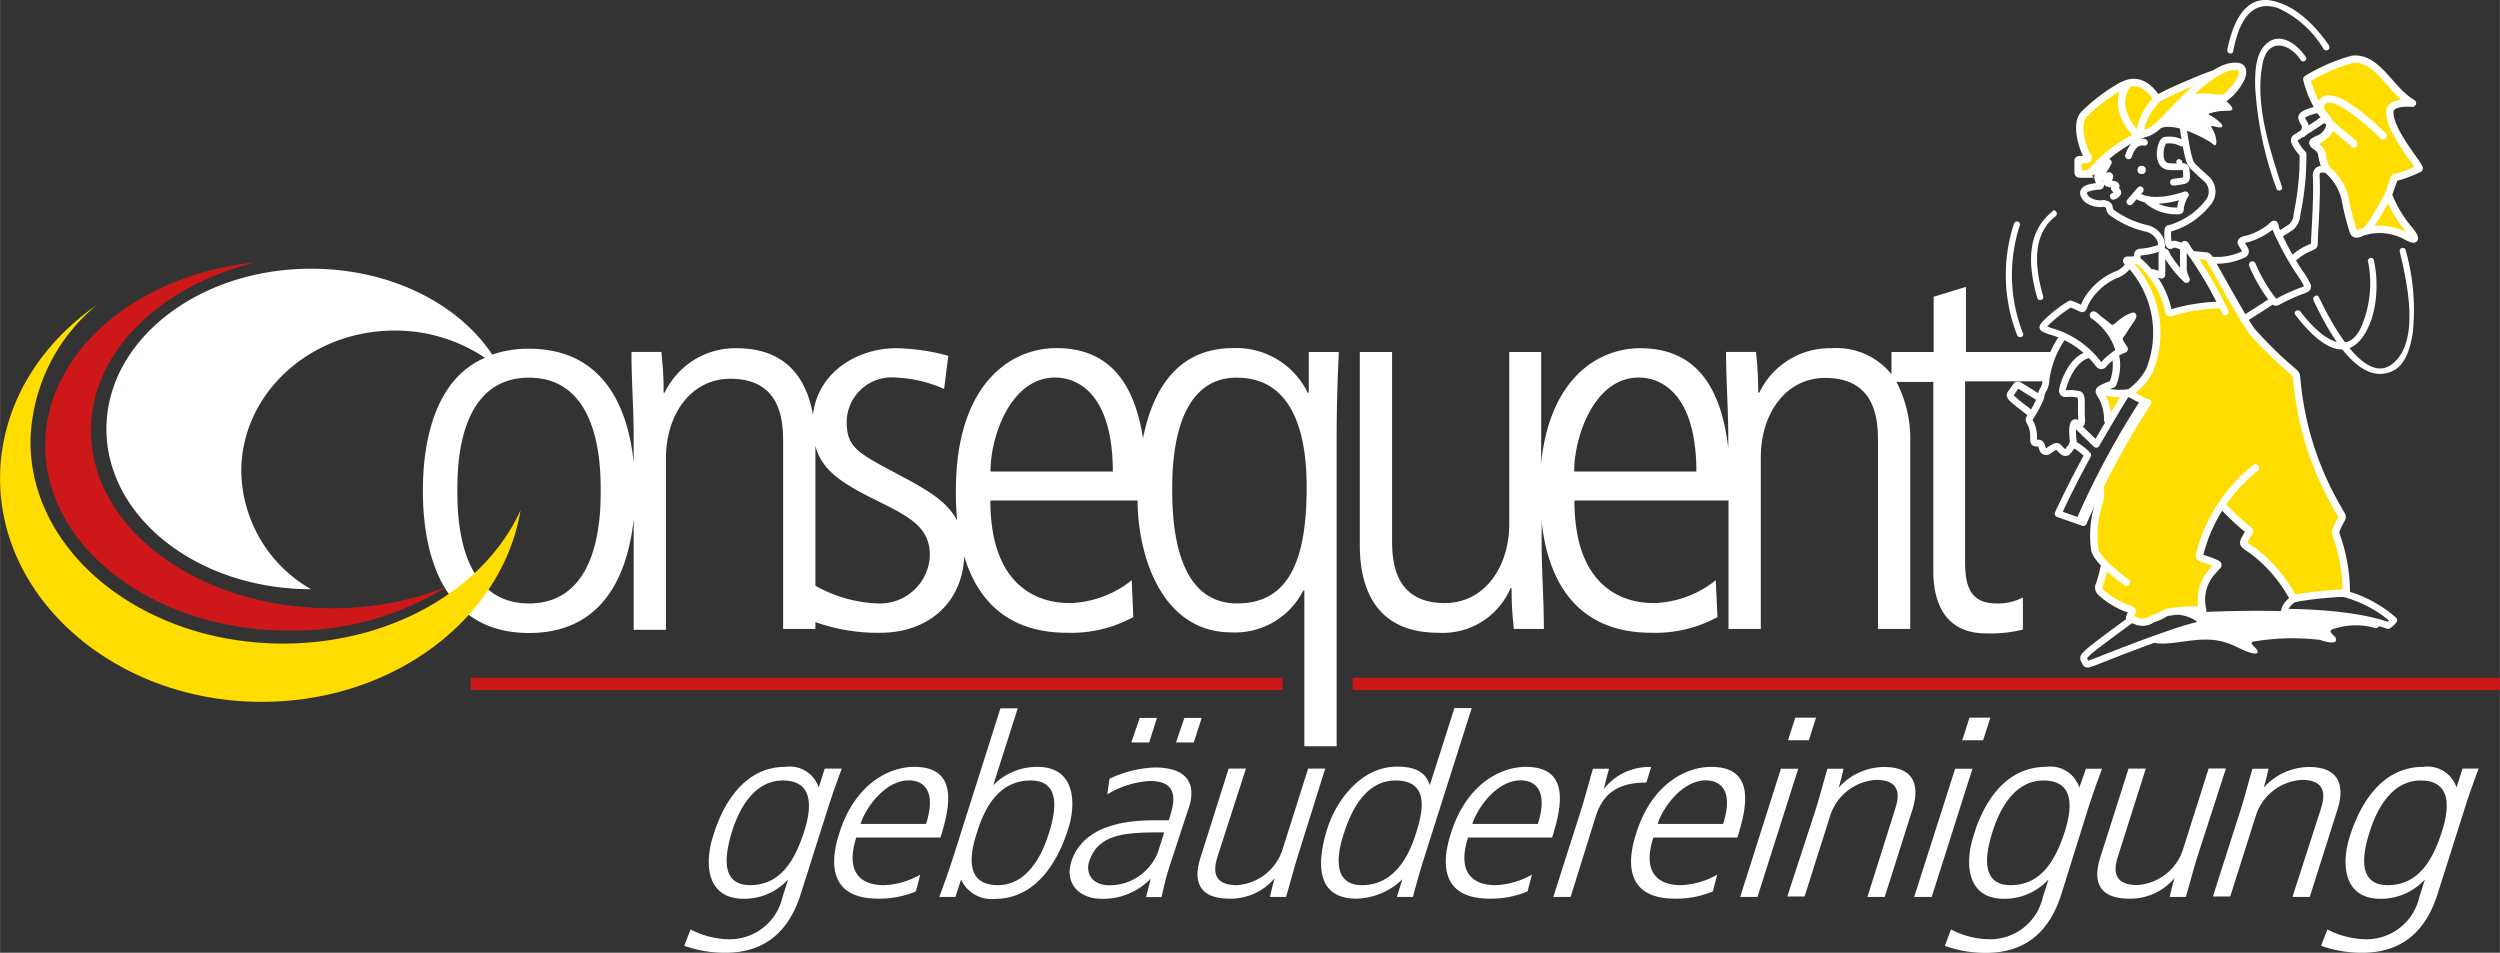 <svg id="Ebene_2" data-name="Ebene 2" xmlns="http://www.w3.org/2000/svg" width="71.87mm" height="27.39mm" viewBox="0 0 203.74 77.65">
  <rect x="0" y="0" width="203.74" height="77.65" fill="#333333" stroke="none"/>
  <defs>
    <style>
      .cls-1 {
        fill: #fd0;
      }

      .cls-10, .cls-2 {
        fill: #ffffff;
      }

      .cls-3 {
        fill: #cd1719;
      }

      .cls-11, .cls-12, .cls-4, .cls-5, .cls-6, .cls-7, .cls-8, .cls-9 {
        fill: none;
      }

      .cls-4, .cls-5 {
        stroke: #cd1719;
      }

      .cls-4 {
        stroke-width: 1px;
      }

      .cls-10, .cls-11, .cls-12, .cls-7, .cls-8, .cls-9 {
        stroke: #ffffff;
      }

      .cls-10, .cls-12, .cls-7, .cls-9 {
        stroke-linecap: round;
      }

      .cls-10, .cls-7, .cls-9 {
        stroke-linejoin: round;
      }

      .cls-11, .cls-7 {
        stroke-width: 0.55px;
      }

      .cls-12, .cls-8, .cls-9 {
        stroke-width: 0.6px;
      }

      .cls-10 {
        stroke-width: 0.5px;
      }
    </style>
  </defs>
  <title>consequent_logo</title>
  <g>
    <path class="cls-1" d="M181.28,41.37a20,20,0,0,0,1.79,1.68c0.34,0.24.3,0.22,0.19,0.38a4.63,4.63,0,0,0-.25.42c-0.25.47-.27,0.46,0.54,1a11.7,11.7,0,0,1,3.13,3.52c0.29,0.46.23,0.45,0.71,0.33a32.49,32.49,0,0,1,3.41-.35c0.47,0,.4,0,0.42-0.18a14,14,0,0,0-.79-4.46,0.74,0.74,0,0,1-.05-0.48,6.29,6.29,0,0,1,.39-0.83c0.19-.35.13-0.28-0.14-0.78a25.3,25.3,0,0,1-3.37-9.94c-0.16-1.27,0-1.08-.48-1.49A32.37,32.37,0,0,1,183.53,27c-0.56-.7-2.88-4.91-3.2-5.47s-0.39-.67-0.58-0.67l-1-.1s1,1.56,2.3,4c0,0-2.78.36-4.23,0.75,0,0-.76-3.11-2.6-4.32h-0.75c-0.26,0-.05.14-0.05,0.14a8.23,8.23,0,0,1,1.78,8.86A5.07,5.07,0,0,1,173.57,32a4.73,4.73,0,0,1-2.42-.21,6.09,6.09,0,0,1,.62,2.53l1.55-2.22,1.74,0.69-3.9,6.79s0.25,0.37-.55,4.15a3.75,3.75,0,0,0,.87,2.16c0.13,1.61-1.28,2,.67,3s1.61,0.77,1.61.77-0.3.68,0,.72,0.82,0.72,3-.56c0.26,0,2.74-.1,2.74-0.1s-0.3-3,1-3.52c0.4-.15.4-0.25-0.19-0.47l-1-.38s0.47-3,1.72-4.28Z"/>
    <path class="cls-1" d="M189.58,13.76a4.39,4.39,0,0,1,1.58,2.61,19.82,19.82,0,0,0,.58,2.34c0.12,0.33.13,0.52,0.83,0.19a4.53,4.53,0,0,1,3.53.35c0.45,0.23,1.09.55,0.29-.48a9.85,9.85,0,0,1-1.74-2.89c0.27-.79.5-1.4,0.5-1.4a10.25,10.25,0,0,0,2-.74c0.16-.16-2.5-3.08-2.38-4.67,0,0-.06-0.79,1.84-0.66-1.84-1.07-2.83-3.78-4.88-3.58A14.46,14.46,0,0,0,188,6.45,8.32,8.32,0,0,0,189.83,10s0.48,0.8-1.13,1.53c-0.12.07-.34,0.1,0,0.37a1.05,1.05,0,0,1,.57.78A4,4,0,0,0,189.58,13.76Z"/>
    <path class="cls-1" d="M180.55,6c-0.65.14-3.51,1.42-3.75,1.54s-0.73.36-.92,0.47-0.12,0-.25-0.2c-1.23-1.69-2.4-.94-2.7-0.82a14,14,0,0,0-3.1,2.34c-0.77.83,0,3,.27,3.34s-0.06.34-.3,0.33c-0.5,0-.45,0-0.44.27v0.56c0,0.39,0,.35.29,0.36h0.28a0.82,0.82,0,0,0,.68-0.38,10.94,10.94,0,0,1,4.16-2.93c0.9-.19,1.45-1,3.11-2.66,2.86-2.91,4-2.8,4.26-2.81s0.84,0,.54.88A4.31,4.31,0,0,1,181.28,8s-3.1,0-3.1,0A16.46,16.46,0,0,1,180.55,6Z"/>
  </g>
  <g>
    <path class="cls-2" d="M106.66,32h-0.09a6.47,6.47,0,0,0-6.07-3.63c-4.8,0-6.64,3.79-7.35,7.34-0.62-3.93-2.36-7.34-7.05-7.34-3.89,0-8.2,3.1-8.2,11.59A23.7,23.7,0,0,0,78,42.43c-0.9-1.74-2.79-2.68-5-3.87C69.85,36.88,69,36.44,69,34.36A3.67,3.67,0,0,1,73,30.77a10.69,10.69,0,0,1,3.94.93L77.28,29A16.78,16.78,0,0,0,73,28.38c-2.88,0-6.31,1.74-6.75,5.43-0.4-2.35-1.73-5.43-6.21-5.43A6.37,6.37,0,0,0,54.17,32H54.08c0-1.64-.09-2.3-0.18-3.32H51.46c0,2.35.18,4.65,0.18,7v2c-0.5-4.85-2.71-9.26-8.53-9.26a9,9,0,0,0-3,.48c-2.78-4.18-8.34-7-14.77-7-9.2,0-16.67,5.85-16.67,13.06s7.46,13.06,16.67,13.06h0a11.25,11.25,0,0,1-5.68-9.61c0-6.33,5.6-11.47,12.5-11.47a13.15,13.15,0,0,1,7.36,2.22C35.67,30.8,34.46,35.47,34.46,40c0,5.66,1.9,11.59,8.65,11.59,5.82,0,8-4.41,8.53-9.26v9h2.63v-14c0-3.5,2-6.46,5.25-6.46,4.3,0,4.3,3.72,4.3,5.27V51.26h2.63V50.7a15.06,15.06,0,0,0,5.3.87c3.8,0,6.68-2.36,6.83-6.24,0.92,3.09,3.12,6.24,8.39,6.24a10.55,10.55,0,0,0,5.39-1.28l-0.13-3a8.46,8.46,0,0,1-5,1.86c-1,0-6.52,0-6.52-8.36h12c0,4.29,1.86,10.75,7.66,10.75a6.23,6.23,0,0,0,5.84-3.41h0.09V60.82h2.63V36.17c0-3.54.09-5.53,0.18-7.48h-2.45V32ZM43.11,49.18c-5.84,0-5.84-7.39-5.84-9.2s0-9.2,5.84-9.2,5.84,7.39,5.84,9.2S48.95,49.18,43.11,49.18Zm28.42,0a11.17,11.17,0,0,1-5.08-1.44V36.34c0.53,2,2.12,3.05,5.21,4.56,2.72,1.33,4.12,2.21,4.12,4.38A4.07,4.07,0,0,1,71.53,49.18Zm9.19-10.75c0-2.92,1.68-7.66,5.26-7.66,2.13,0,4.71,1.68,4.71,7.66h-10Zm20.11,10.75c-3.94,0-5.3-4-5.3-9.2,0-1.86,0-9.2,5.25-9.2,4.49,0,5.71,4.34,5.71,8.94C106.48,45.42,105.17,49.18,100.82,49.18Z"/>
    <path class="cls-2" d="M166.84,31.08a6.6,6.6,0,0,1,.69-2.39h-7.31V23.38l-2.63.8v4.51h-3.44V30.5a5.75,5.75,0,0,0-4.87-2.12A6.37,6.37,0,0,0,143.38,32h-0.09c0-1.64-.09-2.3-0.18-3.32h-2.44c0,2.35.18,4.65,0.18,7v0.84c-0.51-4.26-2.15-8.14-7.17-8.14-3.53,0-7.39,2.56-8.08,9.37V28.69H123v14c0,3.5-2,6.46-5.25,6.46-4.3,0-4.3-3.72-4.3-5.27V28.69h-2.63V44.45c0,3.58,1.36,7.12,6.39,7.12a6,6,0,0,0,5.89-3.63h0.09c0,1.64.09,2.3,0.18,3.32h2.45c0-2.35-.18-4.65-0.18-7V42.52c0.38,3.58,2,9.05,8.94,9.05a10.55,10.55,0,0,0,5.39-1.28l-0.14-3a8.47,8.47,0,0,1-5,1.86c-1,0-6.52,0-6.52-8.36h12.56V51.26h2.63v-14c0-3.5,2-6.46,5.25-6.46,4.3,0,4.3,3.72,4.3,5.27V51.26h2.63V36.13a10.13,10.13,0,0,0-1.12-5h3v15.4c0,2.52.91,5.09,4.3,5.09a10.86,10.86,0,0,0,3-.31V48.69a4.28,4.28,0,0,1-2.17.49c-2.22,0-2.54-1.59-2.54-3.41V31.08h6.63Zm-38.55,7.35c0-2.92,1.68-7.66,5.25-7.66,2.13,0,4.71,1.68,4.71,7.66h-10Z"/>
  </g>
  <path class="cls-3" d="M27,49.57C16.2,49.57,7.41,43.09,7.41,35.1c0-6.39,5.62-11.8,13.41-13.72-9.68,1-17.14,7.3-17.14,14.93,0,8.33,8.9,15.09,19.88,15.09a23.83,23.83,0,0,0,12.81-3.56A25.25,25.25,0,0,1,27,49.57Z"/>
  <path class="cls-1" d="M23.07,52.45C11.69,52.45,2.48,45.07,2.48,36A14.79,14.79,0,0,1,7.88,24.86C3.08,28.2,0,33.28,0,39c0,10,9.55,18.2,21.33,18.2,10.74,0,19.61-6.79,21.09-15.61C39.55,47.91,32,52.45,23.07,52.45Z"/>
  <line class="cls-4" x1="38.36" y1="55.74" x2="104.52" y2="55.74"/>
  <line class="cls-5" x1="110.23" y1="55.74" x2="203.74" y2="55.74"/>
  <g>
    <path class="cls-2" d="M64,62.5a2.48,2.48,0,0,1,2.72,1.68h0l0.49-1.54H68.6c-0.33.9-.68,1.82-1.2,3.46l-2.14,6.75c-0.94,3-2.86,4.8-6.16,4.8a9.89,9.89,0,0,1-3.34-.57l0.52-1.33a7,7,0,0,0,3.14.8,4.41,4.41,0,0,0,4.35-3.44l0.46-1.44h0a4.85,4.85,0,0,1-3.63,1.58c-3.11,0-3.15-3-2.52-5C58.5,66.81,60,62.5,64,62.5Zm-2.89,9.64c2.33,0,3.59-1.74,4.43-4.39,0.68-2.13.66-4.14-1.75-4.14-2.82,0-3.9,3.4-4.17,4.26C58.9,70.29,59,72.14,61.15,72.14Z"/>
    <path class="cls-2" d="M69.78,68.26c-1.23,3.88,1.71,3.88,2.27,3.88A6.45,6.45,0,0,0,75,71.28l-0.36,1.37a7.7,7.7,0,0,1-3.08.59c-4.85,0-3.48-4.33-3.15-5.37,1.25-3.94,4-5.37,6.1-5.37,3.59,0,2.94,3.22,2.13,5.76H69.78Zm5.69-1.11c0.88-2.77-.26-3.55-1.4-3.55-1.92,0-3.51,2.19-3.94,3.55h5.34Z"/>
    <path class="cls-2" d="M81.53,57.73h1.41l-2,6.27h0a5,5,0,0,1,3.61-1.5c3.11,0,3.15,3,2.52,5-0.46,1.46-2,5.76-6,5.76a2.73,2.73,0,0,1-2.75-1.58h0L77.86,73.1H76.55c0.33-.9.68-1.83,1.2-3.46ZM84,63.61c-3,0-4,3-4.43,4.39-0.68,2.13-.66,4.14,1.75,4.14,2.82,0,3.9-3.4,4.17-4.26C86.26,65.45,86.12,63.61,84,63.61Z"/>
    <path class="cls-2" d="M95.26,70.77c-0.25.78-.42,1.56-0.6,2.34H93.4l0.38-1.5h0a5.36,5.36,0,0,1-4,1.64c-1.92,0-3-1.33-2.48-3,1.06-3.34,5.28-3.4,7.05-3.4h0.9c0.42-1.31,1-3.2-1.56-3.2a7.55,7.55,0,0,0-3.45,1.09l0.18-1.27a9.32,9.32,0,0,1,3.69-.92c3.81,0,3,2.71,2.71,3.46Zm-0.38-2.93c-2.91,0-5.36,0-6.12,2.38-0.28.88,0.17,1.93,1.67,1.93a4.21,4.21,0,0,0,4.06-3.08Zm-2-9.33h1.41l-0.64,2H92.2Zm3.64,0h1.41l-0.64,2H95.84Z"/>
    <path class="cls-2" d="M105.74,69.86c-0.34,1.09-.61,2.15-0.93,3.24H103.5c0.1-.47.17-0.78,0.39-1.54h0a4.69,4.69,0,0,1-3.69,1.68c-2.69,0-2.9-1.64-2.38-3.3l2.31-7.3h1.41L99.26,69.7c-0.23.72-.77,2.44,1.53,2.44a4.19,4.19,0,0,0,3.76-3l2.06-6.5H108Z"/>
    <path class="cls-2" d="M116.15,69.64c-0.52,1.64-.76,2.56-1,3.46h-1.31l0.45-1.44h0a5.56,5.56,0,0,1-3.75,1.58c-4,0-2.81-4.31-2.35-5.76,0.63-2,2.58-5,5.68-5,1.58,0,2.33.53,2.66,1.5h0l2-6.27h1.41ZM111,72.14c2.4,0,3.7-2,4.37-4.14,0.44-1.39,1.39-4.39-1.64-4.39-2.11,0-3.42,1.85-4.19,4.26C109.25,68.74,108.17,72.14,111,72.14Z"/>
    <path class="cls-2" d="M119.64,68.26c-1.23,3.88,1.71,3.88,2.27,3.88a6.45,6.45,0,0,0,2.94-.86l-0.36,1.37a7.7,7.7,0,0,1-3.08.59c-4.86,0-3.48-4.33-3.15-5.37,1.25-3.94,4-5.37,6.1-5.37,3.59,0,2.94,3.22,2.13,5.76h-6.85Zm5.69-1.11c0.88-2.77-.26-3.55-1.4-3.55-1.92,0-3.51,2.19-3.94,3.55h5.34Z"/>
    <path class="cls-2" d="M128.89,65.89c0.34-1.09.61-2.15,0.93-3.24h1.31c-0.17.61-.32,1.23-0.43,1.66h0a4.7,4.7,0,0,1,3.87-1.8l-0.4,1.27c-2.23,0-3.51.82-4.12,2.75L128,73.1h-1.41Z"/>
    <path class="cls-2" d="M134.74,68.26c-1.23,3.88,1.71,3.88,2.27,3.88a6.45,6.45,0,0,0,2.94-.86l-0.36,1.37a7.7,7.7,0,0,1-3.08.59c-4.86,0-3.48-4.33-3.15-5.37,1.25-3.94,4-5.37,6.1-5.37,3.59,0,2.94,3.22,2.13,5.76h-6.84Zm5.69-1.11c0.88-2.77-.26-3.55-1.4-3.55-1.92,0-3.51,2.19-3.94,3.55h5.34Z"/>
    <path class="cls-2" d="M145.14,62.65h1.41L143.23,73.1h-1.41Zm1.17-4.16H148l-0.58,1.84h-1.7Z"/>
    <path class="cls-2" d="M148,65.89c0.34-1.09.61-2.15,0.93-3.24h1.31c-0.1.47-.17,0.78-0.39,1.54h0a5,5,0,0,1,3.69-1.68c3.42,0,2.51,2.89,2.28,3.59l-2.22,7h-1.41L154.43,66c0.23-.72.77-2.44-1.53-2.44a4.2,4.2,0,0,0-3.77,3l-2.06,6.5h-1.41Z"/>
    <path class="cls-2" d="M159.34,62.65h1.41L157.43,73.1H156Zm1.17-4.16h1.7l-0.59,1.84h-1.7Z"/>
    <path class="cls-2" d="M166.74,62.5a2.48,2.48,0,0,1,2.72,1.68h0L170,62.65h1.31c-0.33.9-.68,1.82-1.2,3.46L168,72.86c-0.94,3-2.86,4.8-6.16,4.8a9.89,9.89,0,0,1-3.34-.57L159,75.75a7,7,0,0,0,3.15.8,4.4,4.4,0,0,0,4.34-3.44l0.46-1.44h0a4.85,4.85,0,0,1-3.63,1.58c-3.11,0-3.15-3-2.52-5C161.2,66.81,162.71,62.5,166.74,62.5Zm-2.89,9.64c2.33,0,3.59-1.74,4.43-4.39,0.68-2.13.66-4.14-1.75-4.14-2.82,0-3.9,3.4-4.17,4.26C161.6,70.29,161.75,72.14,163.86,72.14Z"/>
    <path class="cls-2" d="M179.07,69.86c-0.34,1.09-.61,2.15-0.93,3.24h-1.31c0.1-.47.17-0.78,0.39-1.54h0a4.69,4.69,0,0,1-3.69,1.68c-2.69,0-2.9-1.64-2.38-3.3l2.32-7.3h1.41l-2.24,7.05c-0.23.72-.77,2.44,1.53,2.44a4.19,4.19,0,0,0,3.77-3l2.06-6.5h1.41Z"/>
    <path class="cls-2" d="M182.64,65.89c0.34-1.09.61-2.15,0.93-3.24h1.31c-0.1.47-.17,0.78-0.39,1.54h0a5,5,0,0,1,3.69-1.68c3.42,0,2.51,2.89,2.28,3.59l-2.22,7h-1.41L189.12,66c0.23-.72.77-2.44-1.53-2.44a4.2,4.2,0,0,0-3.77,3l-2.06,6.5h-1.41Z"/>
    <path class="cls-2" d="M197.48,62.5a2.48,2.48,0,0,1,2.72,1.68h0l0.49-1.54H202c-0.33.9-.68,1.82-1.2,3.46l-2.14,6.75c-0.94,3-2.86,4.8-6.16,4.8a9.88,9.88,0,0,1-3.34-.57l0.52-1.33a7,7,0,0,0,3.14.8,4.41,4.41,0,0,0,4.35-3.44l0.46-1.44h0A4.85,4.85,0,0,1,194,73.25c-3.11,0-3.15-3-2.52-5C191.93,66.81,193.45,62.5,197.48,62.5Zm-2.89,9.64c2.33,0,3.59-1.74,4.43-4.39,0.68-2.13.66-4.14-1.75-4.14-2.82,0-3.9,3.4-4.17,4.26C192.33,70.29,192.48,72.14,194.59,72.14Z"/>
  </g>
  <g>
    <path class="cls-6" d="M189.59,3.83c-1.9-2.8-6.65-6.54-7.83.33"/>
    <path class="cls-2" d="M189.81,3.7c-1.11-1.59-2.7-3.26-4.68-3.65-2.37-.46-3.26,2.25-3.61,4-0.06.31,0.42,0.45,0.48,0.13,0.38-2,1.26-4.34,3.68-3.51A8.35,8.35,0,0,1,189.37,4c0.18,0.26.62,0,.43-0.25h0Z"/>
  </g>
  <g>
    <path class="cls-6" d="M187.71,4.77c-1.79-2.86-6.1-2.22-1.95,10.57"/>
    <path class="cls-2" d="M187.92,4.65c-0.73-1.11-2.23-2.18-3.36-.94-0.77.84-.78,2.27-0.77,3.33a29,29,0,0,0,1.75,8.37,0.24,0.24,0,0,0,.45-0.12c-1-3.12-2.27-6.84-1.58-10.16,0.43-2.06,2.16-1.64,3.1-.23,0.17,0.25.57,0,.41-0.24h0Z"/>
  </g>
  <g>
    <path class="cls-6" d="M193.28,21.27c0.67,3-.78,11.24-6,4.25"/>
    <path class="cls-2" d="M193,21.34a9.09,9.09,0,0,1-.51,5.18c-1.26,3-3.77.51-5-1.12-0.19-.25-0.63,0-0.43.25,1.16,1.52,3.6,4.25,5.4,1.94,1.27-1.63,1.45-4.43,1-6.39-0.07-.32-0.55-0.18-0.48.13h0Z"/>
  </g>
  <g>
    <path class="cls-6" d="M188.75,24.34c4.66,9.88,9.57,6.41,7-3.91"/>
    <path class="cls-2" d="M188.54,24.47c0.92,1.91,3.48,7.22,6.49,5.75,1.09-.53,1.45-2.06,1.61-3.14a18,18,0,0,0-.59-6.72,0.25,0.25,0,0,0-.48.13c0.55,2.33,1.76,7.39-.64,9.2s-5.29-4.11-5.95-5.48c-0.14-.29-0.57,0-0.43.25h0Z"/>
  </g>
  <g>
    <path class="cls-6" d="M167.44,17.42c-0.77.58-2.6,2.13-1.16,6.82"/>
    <path class="cls-2" d="M167.32,17.2c-2.27,1.73-2,4.62-1.28,7.1a0.25,0.25,0,0,0,.48-0.13c-0.64-2.21-1-5,1-6.54,0.25-.19,0-0.63-0.25-0.43h0Z"/>
  </g>
  <g>
    <path class="cls-6" d="M164.63,27.24a12,12,0,0,1-.25-9"/>
    <path class="cls-2" d="M164.87,27.17a13,13,0,0,1-.25-8.83,0.25,0.25,0,0,0-.48-0.13,13.46,13.46,0,0,0,.25,9.1c0.11,0.3.59,0.17,0.48-.13h0Z"/>
  </g>
  <path class="cls-7" d="M174.77,11.6s-0.87-.27-1.3,1.1"/>
  <path class="cls-7" d="M177.13,14.85s0.6-.07.8-0.12c0.36-.07.26-0.34,0.26-0.59s-0.05-.6-0.31-0.57a7.59,7.59,0,0,1-1.19,0c-1-.18-0.61-2-0.27-2.13a2.16,2.16,0,0,1,1.39.22"/>
  <line class="cls-7" x1="173.58" y1="16.45" x2="174.43" y2="15.47"/>
  <path class="cls-7" d="M174.1,15.88s1,1,4,0A2.63,2.63,0,0,0,177.7,17c0,0.16,0,.21-0.35.19a3.55,3.55,0,0,1-2.42-.92"/>
  <path class="cls-7" d="M177.94,10.54s0.27,1.82.45,2.34a1.38,1.38,0,0,0,.52.85c0.21,0.23,1,.93,1,0.93a1.4,1.4,0,0,1,0,1.9,6,6,0,0,1-3.16,2.07s-0.12-.08-0.08.79c0.1,1,.29.43,0.56,0.48a3.37,3.37,0,0,1,.5.15"/>
  <path class="cls-7" d="M181.35,25.44a31.59,31.59,0,0,0-3-5.11c-0.15-.23-0.41-0.89-0.41.14,0,0,0,1.26,0,1.58a3.23,3.23,0,0,0,.25.73s-0.1-.08-0.26-0.25a9.79,9.79,0,0,1-1.27-1.63s-0.07-.14-0.12-0.25-0.3-.31-0.35.11c0,0,0,1.28,0,1.51s0,0.15-.19.11l-0.54-.17"/>
  <path class="cls-7" d="M172.23,16s0.54-.21.31-0.43-0.31-.23-0.14-0.33S172.34,15,172.11,15s-0.6-.1-0.35-0.31,0.23-.47,0-0.35-0.82.3-.46-0.27a4.13,4.13,0,0,0,.52-0.84,1.4,1.4,0,0,0-.83.8,1.09,1.09,0,0,0,.07.77c0.31,0.41,0,.38,0,0.38-1.77.13-1.23,0.77-1,1.05a1.78,1.78,0,0,0,1.36.35c0.49,0.06.48,0.27,0.49,0.39a0.91,0.91,0,0,0,.14.31,7.84,7.84,0,0,0,2.78,1.31,1.61,1.61,0,0,1,1,.57,1.31,1.31,0,0,1,.33,1,6.32,6.32,0,0,1-1.62.38c-0.35,0-.32.16-0.32,0.16l-0.11.42a7.32,7.32,0,0,1,2.49,3.74c0.18,0.64.05,0.73,0.45,0.6a15,15,0,0,1,3.72-.6"/>
  <path class="cls-8" d="M180.55,6c-0.65.14-3.51,1.42-3.75,1.54s-0.73.36-.92,0.47-0.12,0-.25-0.2c-1.23-1.69-2.4-.94-2.7-0.82a14,14,0,0,0-3.1,2.34c-0.77.83,0,3,.27,3.34s-0.06.34-.3,0.33c-0.5,0-.45,0-0.44.27v0.56c0,0.39,0,.35.29,0.36h0.28a0.82,0.82,0,0,0,.68-0.38,10.94,10.94,0,0,1,4.16-2.93c0.9-.19,1.45-1,3.11-2.66,2.86-2.91,4-2.8,4.26-2.81s0.84,0,.54.88A4.31,4.31,0,0,1,181.28,8s-3.1,0-3.1,0"/>
  <path class="cls-8" d="M175.81,8.09a4.65,4.65,0,0,0-1.42,2.83c-0.06.2-.12,0.17-0.43-0.15,0,0-2-2.15-.52-3.93"/>
  <path class="cls-9" d="M183.81,38.15a13,13,0,0,0-4.45,6.69c-0.16.61-.22,0.55,0.41,0.76a5.41,5.41,0,0,1,.76.29c0.4,0.18.21,0.14-.17,0.62a3.43,3.43,0,0,0-.84,3.22,12.53,12.53,0,0,0-3,.2,3.84,3.84,0,0,1-1.08.5,1.37,1.37,0,0,1-1.46.12c-0.42-.12-0.47-0.11-0.38-0.32,0.19-.44.3-0.5-0.19-0.63a6.56,6.56,0,0,1-2.17-1.31,0.52,0.52,0,0,1-.13-0.66,9,9,0,0,0,.35-1.32"/>
  <path class="cls-9" d="M173.29,47.45s-2.25-1.58-2.56-2.59a8.37,8.37,0,0,1,.35-3.9,3.62,3.62,0,0,0,.08-1.35"/>
  <path class="cls-7" d="M169.19,34.61l1.65,1.6s2-3.43,2.31-3.89c0.17-.23.17-0.38,0.73-0.06s1,0.5,1.18.55a67.85,67.85,0,0,0-5.27,9.78l-2.06-.72s1-2.2,2.42-4.78a4.83,4.83,0,0,0-1.11-.86"/>
  <path class="cls-7" d="M166,32.3s-0.84-.53-1.22-0.76-0.36-.29-0.65.17-0.46.44-.15,0.76,1.37,1.11,1.37,1.11"/>
  <path class="cls-10" d="M172.74,28.64c0.2-.1.49-0.11,0.42-0.23a6.13,6.13,0,0,1-.39-0.62,0.55,0.55,0,0,1,.15-0.54c0.46-.69.59-0.91,0.74-1.11s0.24-.42.18-0.42a3.17,3.17,0,0,0-1.23.78,1.76,1.76,0,0,1-.54.28Z"/>
  <path class="cls-7" d="M173.42,21.67a2,2,0,0,1-1,.74,5.1,5.1,0,0,0-2.47,2.29c-0.23.58-.17,0.52-0.54,0.35a4,4,0,0,0-.69-0.28,11,11,0,0,0-2,1.57c-0.36.42-.33,0.37,0.33,0.64a7.4,7.4,0,0,1,3.88,2.57c0.13,0.16.31,0.49,0.65,0a5.93,5.93,0,0,1,1.14-.9,5.21,5.21,0,0,0-2.07-2.89c-0.12-.06-0.07-0.21.14,0s1,0.78,1.22,1"/>
  <path class="cls-9" d="M171.77,34.22a3.84,3.84,0,0,0-.52-2c-0.22-.35-0.43-0.42.93-0.92a4,4,0,0,0,.29-1.92L172.4,29"/>
  <path class="cls-11" d="M168.15,27.4a7.77,7.77,0,0,0-1.42,3.67,1.5,1.5,0,0,1-.23.72,1.54,1.54,0,0,0-.18.59,8.53,8.53,0,0,1-.8,1.52c-0.21.3-.21,0.25,0,0.65a2.52,2.52,0,0,1,.21,1.17c0,0.32,0,.42.39,0.39,0.25,0,.26.26,0.34,0.45a0.3,0.3,0,0,0,.51.16c0.49-.33.63-0.42,0.79-0.27s0.53,0.68.79,0.3a1.49,1.49,0,0,0,.42-0.79c-0.08-.59-0.14-1.69.26-1.5,0,0,.47.45,0.42-0.32-0.08-1.24.1-1.92-.25-2a3.32,3.32,0,0,0-1-.06s-0.47.1-.27-0.51c0,0,.6-2.42,2.24-2.7"/>
  <path class="cls-7" d="M185.21,24.5s-2.15,1.42-2.34,1.48"/>
  <path class="cls-7" d="M180.23,21.2a5.14,5.14,0,0,0,2.66-.49s0.25-.14,0-0.49l-0.25-.41s-0.11-.25.47-0.33a5.29,5.29,0,0,0,1.95-1c0.38-.43.34-0.13,0.41,0.16a22.75,22.75,0,0,0,2,3.65,6.17,6.17,0,0,1,.59,1c0,0.21,0,.21-0.33.36a13.79,13.79,0,0,0-2,.89c-0.28.16-.3,0.16-0.6-0.23a12.64,12.64,0,0,1-1.57-2.74"/>
  <path class="cls-7" d="M185.71,19.16l1-.65a1.45,1.45,0,0,0,.49-1.06,22.56,22.56,0,0,0,.49-4.9,3.23,3.23,0,0,1-.69-1,0.3,0.3,0,0,1,.2-0.39c0.31-.22,1.74-1.1,1.88-1.24s0.78-.31.78,0.26a1.47,1.47,0,0,1-1,1.16c-0.44.24-.5,0.22-0.2,0.52a2.09,2.09,0,0,1,.49.49,6.45,6.45,0,0,0,.33,1.28c0.13,0.14.07,0.16-.21,0.16s-0.51.12-.51,0.54c0.12,1.36-.14,4.95-0.14,5.36s0,0.32-.44.54a4.54,4.54,0,0,0-1.35.9"/>
  <path class="cls-7" d="M187.66,10.9a0.86,0.86,0,0,0,.2-0.73c-0.36-.57-0.45-0.73.21-1a3.24,3.24,0,0,1,1-.24"/>
  <path class="cls-9" d="M189.58,13.76a4.39,4.39,0,0,1,1.58,2.61,19.82,19.82,0,0,0,.58,2.34c0.12,0.33.13,0.52,0.83,0.19a4.53,4.53,0,0,1,3.53.35c0.45,0.23,1.09.55,0.29-.48a9.85,9.85,0,0,1-1.74-2.89c0.27-.79.5-1.4,0.5-1.4a10.25,10.25,0,0,0,2-.74c0.16-.16-2.5-3.08-2.38-4.67,0,0-.06-0.79,1.84-0.66-1.84-1.07-2.83-3.78-4.88-3.58A14.46,14.46,0,0,0,188,6.45,8.32,8.32,0,0,0,189.83,10s0.48,0.8-1.13,1.53c-0.12.07-.34,0.1,0,0.37a1.05,1.05,0,0,1,.57.78A4,4,0,0,0,189.58,13.76Z"/>
  <path class="cls-9" d="M194.22,11.07s-5-5-5.13-2.11a7.1,7.1,0,0,1,.74,1c0.66,0.7,2,1.66,2,1.78"/>
  <path class="cls-12" d="M194.64,15.89s-1.4,2.7-1.88,2.95"/>
  <path class="cls-7" d="M187,48.78a1.87,1.87,0,0,0-.74.74l-0.12.38s5.33-.06,8.49,1.08a2.08,2.08,0,0,0,.46-0.44A10.19,10.19,0,0,0,191,48.37"/>
  <path class="cls-7" d="M177.44,49.8c1.56,0.18,2.16.93,2,1.11-1.63.18-8.62,3-8.62,3-0.77.25-.72,0.35-0.91,0s-0.13-.35.25-0.74,3.55-2.69,3.55-2.69"/>
  <path class="cls-2" d="M175.23,52.2s0.15,0.41,2,.18,3.23-.57,5.09.36,1.83,0.41,1.49.06-0.38-.36-0.23-0.5a19.19,19.19,0,0,1,5.49-.15s1.68,0.61,1.24-.24c-0.37-.37-0.67-0.54.1-0.72a5.67,5.67,0,0,1,3.18,0c0.26,0,.21-0.17.42-0.17s0.3,0.17.48,0.17a0.75,0.75,0,0,0,.4-0.22s-3.36-1.57-15.11-1.1l0-.21s-1.51,0-1.89.07c0.35,0.18,1.6.6,1.6,1s0.18,0.15-.14.21S175.23,52.2,175.23,52.2Z"/>
  <circle class="cls-2" cx="174.54" cy="13.85" r="0.34"/>
  <ellipse class="cls-2" cx="177.6" cy="13.2" rx="0.22" ry="0.25" transform="translate(96.78 171.89) rotate(-67.26)"/>
  <path class="cls-2" d="M175.75,10.5l2.64-2.71s2.08-.68,3.25.64c0.55,0.55.22,0.6-.12,0.6a4.24,4.24,0,0,0-1.39.2c-0.07,0-.27.06,0.05,0.2a4,4,0,0,1,.88.68c0.14,0.21,0,.31-0.25.27l-0.51-.11s-0.14,0-.06.14a2.22,2.22,0,0,1,.39,1.21c-0.08.39-.17,0.2-0.44,0s-2.71-1.61-4-1.21Z"/>
  <path class="cls-9" d="M174.2,21.2h-0.75c-0.26,0-.05.14-0.05,0.14a8.23,8.23,0,0,1,1.78,8.86A5.07,5.07,0,0,1,173.57,32a4.73,4.73,0,0,1-2.42-.21"/>
  <path class="cls-9" d="M181.05,41.14l0.23,0.23a20,20,0,0,0,1.79,1.68c0.34,0.24.3,0.22,0.19,0.38a4.63,4.63,0,0,0-.25.42c-0.25.47-.27,0.46,0.54,1a11.7,11.7,0,0,1,3.13,3.52c0.29,0.46.23,0.45,0.71,0.33a32.49,32.49,0,0,1,3.41-.35c0.47,0,.4,0,0.42-0.18a14,14,0,0,0-.79-4.46,0.74,0.74,0,0,1-.05-0.48,6.29,6.29,0,0,1,.39-0.83c0.19-.35.13-0.28-0.14-0.78a25.3,25.3,0,0,1-3.37-9.94c-0.16-1.27,0-1.08-.48-1.49A32.37,32.37,0,0,1,183.53,27c-0.56-.7-2.88-4.91-3.2-5.47s-0.39-.67-0.58-0.67l-1-.1"/>
  <path class="cls-11" d="M174.75,32.65a68.07,68.07,0,0,0-5.28,9.8"/>
</svg>

